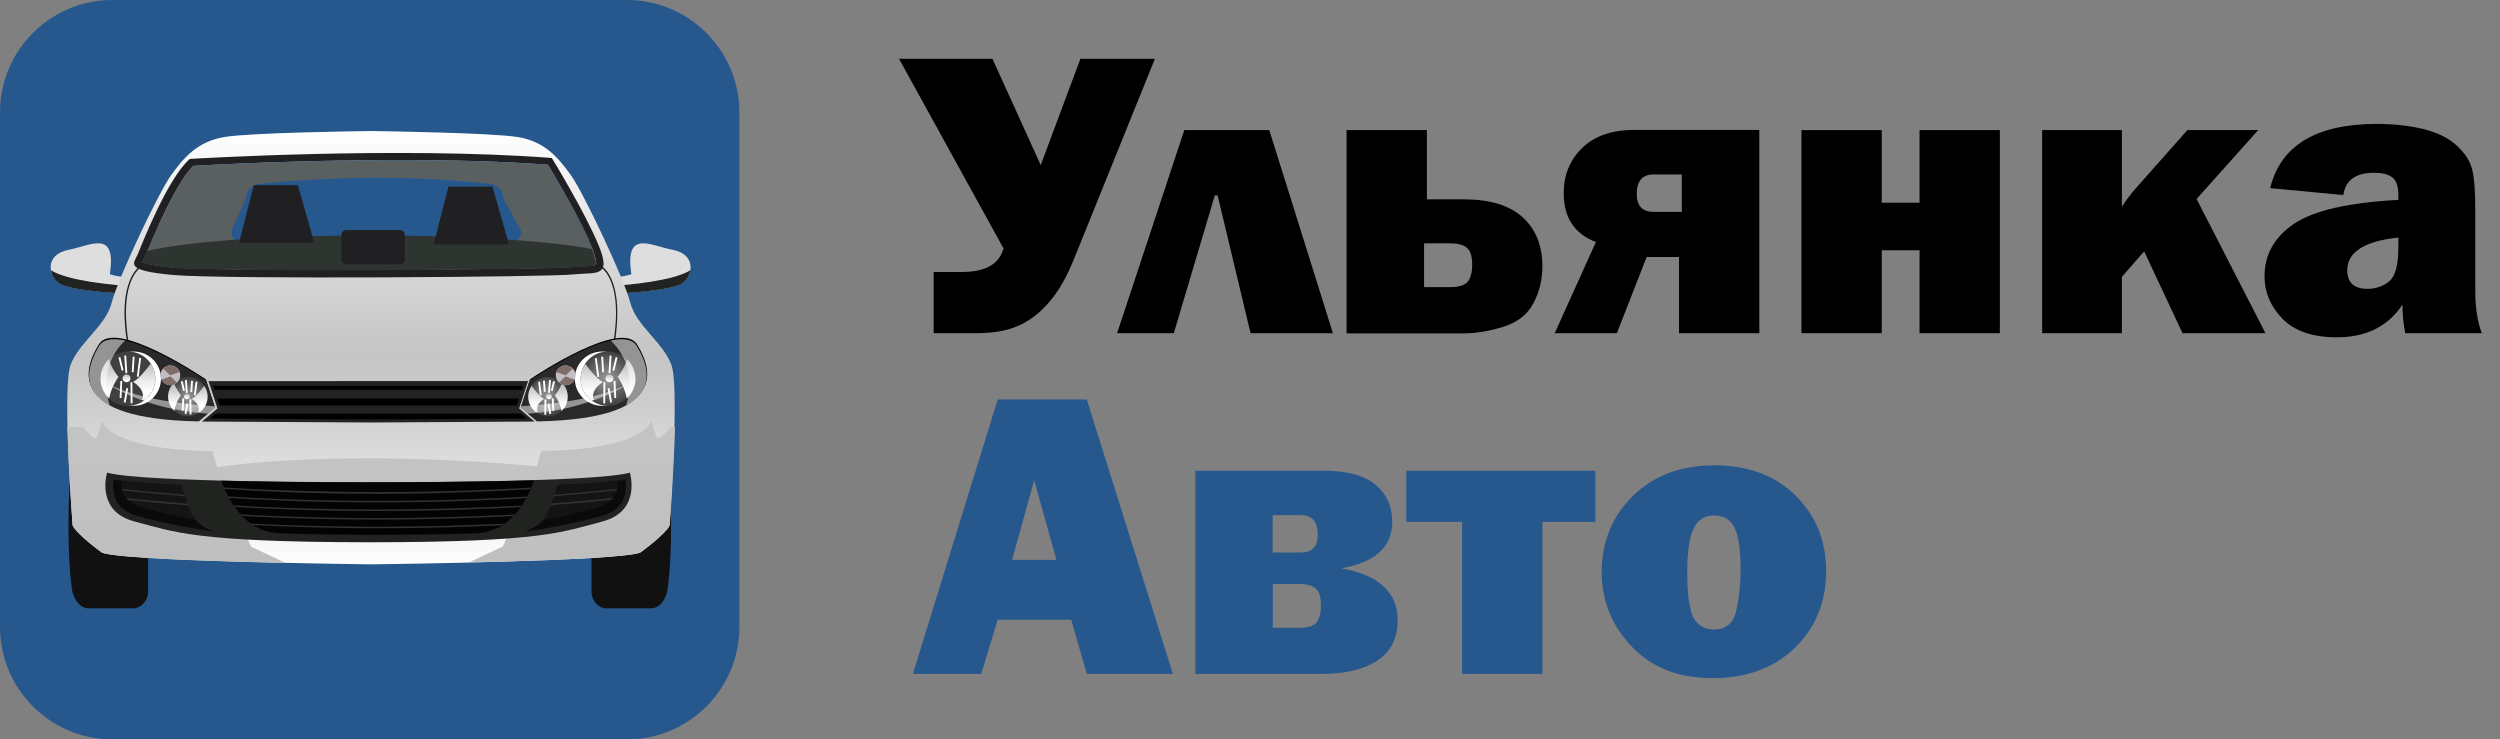 <?xml version="1.0" encoding="utf-8"?>
<!-- Generator: Adobe Illustrator 28.2.0, SVG Export Plug-In . SVG Version: 6.00 Build 0)  -->
<svg version="1.1" id="Слой_1" xmlns="http://www.w3.org/2000/svg" xmlns:xlink="http://www.w3.org/1999/xlink" x="0px" y="0px"
	 viewBox="0 0 1335.6 395" style="enable-background:new 0 0 1335.6 395;" xml:space="preserve">
<rect x="0" y="0" width="1335.6" height="395" fill="#808080" stroke="none"/>
<style type="text/css">
	.st0{fill:#26588E;}
	.st1{clip-path:url(#SVGID_00000118364907462012995980000005939885283419929737_);}
	.st2{fill:#5A6060;}
	.st3{fill:#111111;}
	.st4{fill:#DEDEDE;}
	.st5{fill:#212320;}
	.st6{fill:url(#SVGID_00000052100127335898624620000008925522086267304635_);}
	.st7{fill:#C3C3C3;}
	.st8{fill:url(#SVGID_00000109746048914964979700000003532209356961838504_);}
	.st9{fill:#202022;}
	.st10{fill:#2E3430;}
	.st11{fill:#292929;}
	.st12{fill:#FFFFFF;}
	.st13{fill:url(#SVGID_00000181809850076102792300000017165730420727530173_);}
	.st14{fill:url(#SVGID_00000043423600723273473420000002401429446307758988_);}
	.st15{fill:url(#SVGID_00000182489722072180267680000015461808214915991968_);}
	.st16{fill:url(#SVGID_00000071540796476369231470000007212196992553411980_);}
	.st17{fill:url(#SVGID_00000037679893384760247330000010239577769566924469_);}
	.st18{fill:url(#SVGID_00000111162392228353301200000012233068949855855496_);}
	.st19{opacity:0.5;fill:#FFFFFF;enable-background:new    ;}
	.st20{fill:#C3BCC3;}
	.st21{fill:#806D67;}
	.st22{fill:url(#SVGID_00000044885565109837919640000010865173545224232837_);}
	.st23{fill:url(#SVGID_00000018929751242528594090000003431208088679925926_);}
	.st24{fill:url(#SVGID_00000039852531521639288740000005436232463359393436_);}
	.st25{fill:url(#SVGID_00000150819697136163424030000004294909224383286405_);}
	.st26{fill:url(#SVGID_00000139993894586324828160000018005795512595563662_);}
	.st27{fill:url(#SVGID_00000053523191555831576750000007660923000004100543_);}
	.st28{fill:#030303;}
	.st29{fill:#323232;}
	.st30{fill:#0A0A0A;}
	.st31{fill:#141414;}
</style>
<path class="st0" d="M60,0h275c33.1,0,60,26.9,60,60v275c0,33.1-26.9,60-60,60H60c-33.1,0-60-26.9-60-60V60C0,26.9,26.9,0,60,0z"/>
<g>
	<g>
		<g>
			<g>
				<defs>
					<rect id="SVGID_1_" x="27" y="70" width="342" height="255"/>
				</defs>
				<clipPath id="SVGID_00000103235530010142768770000017010419243965351084_">
					<use xlink:href="#SVGID_1_"  style="overflow:visible;"/>
				</clipPath>
				<g style="clip-path:url(#SVGID_00000103235530010142768770000017010419243965351084_);">
					<path class="st2" d="M316.1,132.3c-6.2-14.9-19.7-37.7-23.5-44.1c-22.6-1.7-49.5-2.5-79.8-2.5c-53,0-100.9,2.6-109.6,3.1
						c-6.6,6.4-15,22-24.9,46.5c-0.4,0.9-0.7,1.6-0.9,2.1c-0.3,0.7-0.6,1.4-1,2c-0.1,0.2-0.3,0.5-0.4,0.8c1.5,0.7,5.6,1.8,16.8,2.9
						c9.3,0.8,39.1,1.3,83.7,1.3c57.4,0,122.7-0.8,129.5-1.6c2.2-0.2,4.2-0.3,6-0.4c2.3-0.1,5.7-0.3,6.3-0.8
						C318.4,141.4,319.2,139.7,316.1,132.3L316.1,132.3z M270.5,131.3H131.4c-4.4,0-7.9-3.5-7.9-7.9l7.9-17.4c0-4.4,3.6-7.9,7.9-7.9
						c0,0,31-3.2,62.2-3.2s59.5,3.2,59.5,3.2c4.4,0,7.9,3.5,7.9,7.9l9.5,17.4C278.5,127.7,274.9,131.3,270.5,131.3L270.5,131.3z"/>
					<path class="st3" d="M79.1,316.3c0,4.4-3.6,8.7-7.9,8.7H47.4c-4.4,0-7.1-3.6-8.7-8.7c0,0-2.1-11.6-2.1-33.2
						c0-15.7,0.5-22.7,0.5-22.7c0-4.4,5.1-7.9,9.5-7.9h24.6c4.4,0,7.9,3.5,7.9,7.9L79.1,316.3L79.1,316.3z"/>
					<path class="st3" d="M316,316.3c0,4.4,3.6,8.7,7.9,8.7h23.8c4.4,0,7.1-3.6,8.7-8.7c0,0,2.1-11.6,2.1-33.2
						c0-15.7-0.5-22.7-0.5-22.7c0-4.4-5.1-7.9-9.5-7.9h-24.6c-4.4,0-7.9,3.5-7.9,7.9V316.3z"/>
					<path class="st4" d="M328.2,156.8c0,0,29.8-1.2,36.1-5.5c6.3-4.3,7.5-15.4-4.8-17.8c-12.3-2.4-25.8-11.1-22.2,13
						c0,0-9.1,3.2-15.1,0L328.2,156.8z"/>
					<path class="st5" d="M325.9,152.9l2.3,4c0,0,29.8-1.2,36.1-5.5c2.4-1.6,4.1-4.2,4.5-7C359.6,150.1,336.1,152.2,325.9,152.9z"/>
					<path class="st4" d="M67.8,156.8c0,0-29.8-1.2-36.1-5.5s-7.5-15.4,4.8-17.8c12.3-2.4,25.8-11.1,22.2,13c0,0,9.1,3.2,15.1,0
						L67.8,156.8L67.8,156.8z"/>
					<path class="st5" d="M70.1,152.9l-2.3,4c0,0-29.8-1.2-36.1-5.5c-2.4-1.6-4.1-4.2-4.5-7C36.4,150.1,59.9,152.2,70.1,152.9z"/>
					
						<linearGradient id="SVGID_00000163775945951567635510000005694805611924837814_" gradientUnits="userSpaceOnUse" x1="198.194" y1="1669.771" x2="198.194" y2="1436.803" gradientTransform="matrix(1 0 0 1 0 -1368)">
						<stop  offset="0" style="stop-color:#FFFFFF"/>
						<stop  offset="0.14" style="stop-color:#E9E9E9"/>
						<stop  offset="0.36" style="stop-color:#CECECE"/>
						<stop  offset="0.48" style="stop-color:#C5C5C5"/>
						<stop  offset="0.66" style="stop-color:#D5D5D5"/>
						<stop  offset="0.99" style="stop-color:#FFFFFF"/>
					</linearGradient>
					<path style="fill:url(#SVGID_00000163775945951567635510000005694805611924837814_);" d="M359.2,196.8
						c-0.1-0.6-0.3-1.1-0.4-1.6c-4.4-12.3-18.9-21-22.1-33.6c-3.2-12.6-24.9-58.5-31.7-68c-6.8-9.5-14.1-18.1-28.5-20.4
						C263,71,206,70.1,198.2,70l0,0l0,0c-7.8,0.1-64.8,0.9-78.3,3.2c-14.5,2.4-21.7,11-28.5,20.4c-6.8,9.5-28.5,55.3-31.7,68
						S42,183,37.6,195.2c-0.2,0.4-0.3,1-0.4,1.6c-3.6,15.9,1.6,83.8,1.6,83.8c2,4.7,15.7,14.6,15.7,14.6
						c11.6,4.6,135.1,6.2,143.7,6.3h0.1c8.6-0.1,132.1-1.7,143.7-6.3c0,0,13.7-9.9,15.7-14.6C357.5,280.6,362.8,212.7,359.2,196.8
						L359.2,196.8z M318.4,141.4c-0.6,0.5-4,0.7-6.3,0.8c-1.8,0.1-3.9,0.2-6,0.4c-6.8,0.8-72.1,1.6-129.5,1.6
						c-44.7,0-74.4-0.5-83.7-1.3c-11.3-1-15.4-2.2-16.8-2.9c0.1-0.3,0.3-0.5,0.4-0.8c0.3-0.6,0.6-1.2,1-2c0.2-0.5,0.5-1.2,0.9-2.1
						c10-24.4,18.3-40,24.9-46.5c8.7-0.5,56.5-3.1,109.6-3.1c30.4,0,57.2,0.8,79.8,2.5c3.9,6.4,17.4,29.2,23.5,44.1
						C319.2,139.7,318.4,141.4,318.4,141.4L318.4,141.4z"/>
					<path class="st7" d="M105.7,251.2c0,0,61.9-13.2,186.8-1.6l-3.7,25.8L108.3,276L105.7,251.2L105.7,251.2z"/>
					
						<linearGradient id="SVGID_00000103953679592357845920000008260985609905955518_" gradientUnits="userSpaceOnUse" x1="198.3" y1="1609.029" x2="198.3" y2="1669.013" gradientTransform="matrix(1 0 0 1 0 -1368)">
						<stop  offset="0" style="stop-color:#C3C3C3"/>
						<stop  offset="1" style="stop-color:#BFBFBF"/>
					</linearGradient>
					<path style="fill:url(#SVGID_00000103953679592357845920000008260985609905955518_);" d="M357.9,228.3c0,0-4.5,6.6-7.1,5.5
						l-2.9-9.2c0,0-1.9,15.5-58.7,16.3l-5,16.3L268.6,292l-18.2,8.5c38.3-0.9,84.8-2.6,91.7-5.3c0,0,13.7-9.9,15.7-14.6
						c0,0,2.2-28.2,2.8-52.5L357.9,228.3L357.9,228.3z M118.4,257.3l-5-16.3c-56.9-0.8-58.7-16.3-58.7-16.3l-2.9,9.2
						c-2.6,1.1-7.1-5.5-7.1-5.5l-8.7-0.6c0.6,24.4,2.8,52.9,2.8,52.9c2,4.7,15.7,14.6,15.7,14.6c7.3,2.9,58.9,4.6,98.3,5.5
						l-18.6-8.7L118.4,257.3L118.4,257.3z"/>
					<path class="st9" d="M319.7,130.8c-7.4-17.9-24.9-46.4-24.9-46.4c-82.3-6.3-193.4,0.5-193.4,0.5
						c-11.9,10.3-25.7,45.9-27.8,50.9c-2.1,5-7.7,8.7,18.8,11.1c26.5,2.4,202.4,1.1,214-0.3C318.2,145.3,327.2,148.7,319.7,130.8
						L319.7,130.8z M318.4,141.4c-0.6,0.5-4,0.7-6.3,0.8c-1.8,0.1-3.9,0.2-6,0.4c-6.8,0.8-72.1,1.6-129.5,1.6
						c-44.7,0-74.4-0.5-83.7-1.3c-11.3-1-15.4-2.2-16.8-2.9c0.1-0.3,0.3-0.5,0.4-0.8c0.3-0.6,0.6-1.2,1-2c0.2-0.5,0.5-1.2,0.9-2.1
						c10-24.4,18.3-40,24.9-46.5c8.7-0.5,56.5-3.1,109.6-3.1c30.4,0,57.2,0.8,79.8,2.5c3.9,6.4,17.4,29.2,23.5,44.1
						C319.2,139.7,318.4,141.4,318.4,141.4L318.4,141.4z"/>
					<path class="st5" d="M336.5,252.5c-18.7,5.3-131.4,5.2-139.6,5.1h-0.1c-8.2,0-120.9,0.2-139.6-5.1c0,0-6.4,20.6,14.7,26.1
						c21,5.5,31.7,11,124.9,11.1h0.1c93.2,0,103.9-5.6,124.9-11.1C342.9,273.1,336.5,252.5,336.5,252.5z"/>
					<path class="st9" d="M66.5,167.1c0-19.8,8.1-24.8,8.2-24.8l0.4,0.7c0,0-0.1,0.1-0.3,0.2c-0.2,0.2-0.5,0.4-0.9,0.8
						c-0.7,0.7-1.7,1.9-2.7,3.7c-2,3.6-3.9,9.6-3.9,19.4c0,4.3,0.4,9.4,1.3,15.3l-0.8,0.1C66.9,176.6,66.5,171.5,66.5,167.1
						L66.5,167.1z"/>
					<path class="st9" d="M329.8,167.1c0-19.8-8.1-24.8-8.2-24.8l-0.4,0.7c0,0,0.1,0.1,0.3,0.2c0.2,0.2,0.5,0.4,0.9,0.8
						c0.7,0.7,1.7,1.9,2.7,3.7c2,3.6,4,9.6,4,19.4c0,4.3-0.4,9.4-1.3,15.3l0.8,0.1C329.4,176.6,329.8,171.5,329.8,167.1L329.8,167.1
						z"/>
					<path class="st10" d="M78.7,134.1c-0.2,0.4-0.3,0.8-0.5,1.2c-0.4,0.9-0.7,1.6-0.9,2.1c-0.3,0.7-0.6,1.4-1,2
						c-0.1,0.2-0.3,0.5-0.4,0.8c1.5,0.7,5.6,1.8,16.8,2.9c9.3,0.8,39.1,1.3,83.7,1.3c57.4,0,122.7-0.8,129.5-1.6
						c2.2-0.2,4.2-0.3,6-0.4c2.3-0.1,5.7-0.3,6.3-0.8c0-0.1,0.7-1.6-2.1-8.6c-22.5-4.3-65.9-7.2-115.9-7.2
						C145.7,125.6,98.8,129.1,78.7,134.1L78.7,134.1z"/>
					<path class="st9" d="M167.9,129.7h-40.2l7.9-30.8h23.5L167.9,129.7z"/>
					<path class="st9" d="M271.9,130.5h-40.2l7.9-30.8h23.5L271.9,130.5z"/>
					<path class="st9" d="M185.1,122.9h28.5c1.5,0,2.7,1.2,2.7,2.7v12.9c0,1.5-1.2,2.7-2.7,2.7h-28.5c-1.5,0-2.7-1.2-2.7-2.7v-12.9
						C182.4,124.1,183.6,122.8,185.1,122.9L185.1,122.9z"/>
					<path d="M283.2,202.6l-4.7,14.5l8.6,7.3h1.7c66.9-1.6,60.3-26.1,51.6-40.3C332,170.3,286.7,200.2,283.2,202.6z"/>
					<path class="st11" d="M282.9,203.3l-4.7,14.5l8.6,7.3h1.7c66.9-1.6,60.3-26.1,51.6-40.3C331.7,171.1,286.5,201,282.9,203.3
						L282.9,203.3z"/>
					<path class="st5" d="M277.7,218.5l-0.4-0.3l0.2-0.5l4.6-14.1H111.4l4.6,14.1l0.2,0.5l-0.4,0.3l-7.9,6.7l89.6,0.5l0,0h1.3h1.4
						l0,0l85.4-0.5L277.7,218.5z"/>
					<path class="st12" d="M336.3,202.3c0,8-6.5,14.5-14.6,14.5s-14.6-6.5-14.6-14.5s6.5-14.5,14.6-14.5S336.3,194.3,336.3,202.3z"
						/>
					
						<radialGradient id="SVGID_00000064347506401158731410000004642108611653180083_" cx="1188.623" cy="1053.233" r="1" gradientTransform="matrix(14.603 0 0 14.548 -17032.906 -15119.921)" gradientUnits="userSpaceOnUse">
						<stop  offset="0" style="stop-color:#969696"/>
						<stop  offset="0.25" style="stop-color:#858585"/>
						<stop  offset="0.74" style="stop-color:#595959"/>
						<stop  offset="1" style="stop-color:#404040"/>
					</radialGradient>
					<path style="fill:url(#SVGID_00000064347506401158731410000004642108611653180083_);" d="M339.4,202.3c0,8-6.5,14.5-14.6,14.5
						s-14.6-6.5-14.6-14.5s6.5-14.5,14.6-14.5C332.8,187.8,339.4,194.3,339.4,202.3z"/>
					
						<linearGradient id="SVGID_00000093168067753228555520000009123703655294169221_" gradientUnits="userSpaceOnUse" x1="324.85" y1="1601.926" x2="324.85" y2="1550.556" gradientTransform="matrix(1 0 0 1 0 -1368)">
						<stop  offset="0" style="stop-color:#616161"/>
						<stop  offset="4.000000e-02" style="stop-color:#737373"/>
						<stop  offset="0.19" style="stop-color:#AEAEAE"/>
						<stop  offset="0.32" style="stop-color:#DADADA"/>
						<stop  offset="0.42" style="stop-color:#F5F5F5"/>
						<stop  offset="0.48" style="stop-color:#FFFFFF"/>
						<stop  offset="0.58" style="stop-color:#EEEEEE"/>
						<stop  offset="0.77" style="stop-color:#C1C1C1"/>
						<stop  offset="0.99" style="stop-color:#878787"/>
					</linearGradient>
					<path style="fill:url(#SVGID_00000093168067753228555520000009123703655294169221_);" d="M335.1,192c-1.9,5.7-5.2,9.3-5.2,9.3
						c2.8,4,4.2,7.9,5,11.6c2.8-2.7,4.6-6.4,4.6-10.6C339.4,198.1,337.7,194.6,335.1,192z M312.6,194.3c-1.5,2.3-2.4,5.1-2.4,8
						c0,4.5,2.1,8.6,5.4,11.3c1,0.1,1.7,0.2,1.7,0.2c-2.4-5.5,4.8-9.7,4.8-9.7C319.2,202.7,315.2,197.8,312.6,194.3L312.6,194.3z"/>
					
						<linearGradient id="SVGID_00000011010608179135998860000001443613892091176359_" gradientUnits="userSpaceOnUse" x1="325.6" y1="1576.169" x2="325.6" y2="1566.178" gradientTransform="matrix(1 0 0 1 0 -1368)">
						<stop  offset="0" style="stop-color:#616161"/>
						<stop  offset="4.000000e-02" style="stop-color:#737373"/>
						<stop  offset="0.19" style="stop-color:#AEAEAE"/>
						<stop  offset="0.32" style="stop-color:#DADADA"/>
						<stop  offset="0.42" style="stop-color:#F5F5F5"/>
						<stop  offset="0.48" style="stop-color:#FFFFFF"/>
						<stop  offset="0.58" style="stop-color:#EEEEEE"/>
						<stop  offset="0.77" style="stop-color:#C1C1C1"/>
						<stop  offset="0.99" style="stop-color:#878787"/>
					</linearGradient>
					<path style="fill:url(#SVGID_00000011010608179135998860000001443613892091176359_);" d="M327.7,202.1c0,1.2-0.9,2.1-2.1,2.1
						s-2.1-0.9-2.1-2.1c0-1.2,1-2.1,2.1-2.1S327.7,201,327.7,202.1z"/>
					<path class="st12" d="M322.3,215.5l0.1-11.3h1l-0.1,11.3H322.3z"/>
					<path class="st12" d="M324.6,207.5l1-0.2l1.4,7.6l-1,0.2L324.6,207.5z"/>
					<path class="st12" d="M327.8,203.5h1c0,0,0.3,8.4,0.4,9l-1,0.2C328.1,211.8,327.8,203.5,327.8,203.5L327.8,203.5z"/>
					<path class="st12" d="M317.8,191.4l1-0.1l1.3,10l-1,0.1L317.8,191.4z"/>
					<path class="st12" d="M321.2,190.6l1-0.1l0.5,8.3l-1,0.1L321.2,190.6z"/>
					<path class="st12" d="M325.1,199.3l0.6-9.4l1,0.1l-0.6,9.4L325.1,199.3z"/>
					<path class="st12" d="M327.2,197.8l1.7-7l1,0.2l-1.7,7.1L327.2,197.8z"/>
					
						<radialGradient id="SVGID_00000098199251080595273080000002113279255540944039_" cx="1155.091" cy="1062.15" r="1.001" gradientTransform="matrix(10.553 0 0 10.513 -11897.397 -10954.772)" gradientUnits="userSpaceOnUse">
						<stop  offset="0" style="stop-color:#969696"/>
						<stop  offset="0.25" style="stop-color:#858585"/>
						<stop  offset="0.74" style="stop-color:#595959"/>
						<stop  offset="1" style="stop-color:#404040"/>
					</radialGradient>
					<path style="fill:url(#SVGID_00000098199251080595273080000002113279255540944039_);" d="M303.3,211.9
						c0,5.8-4.7,10.5-10.6,10.5c-5.8,0-10.6-4.7-10.6-10.5s4.7-10.5,10.6-10.5C298.6,201.4,303.3,206.1,303.3,211.9z"/>
					
						<linearGradient id="SVGID_00000010998696924429146320000006180852473045125296_" gradientUnits="userSpaceOnUse" x1="292.75" y1="1602.763" x2="292.75" y2="1565.66" gradientTransform="matrix(1 0 0 1 0 -1368)">
						<stop  offset="0" style="stop-color:#616161"/>
						<stop  offset="4.000000e-02" style="stop-color:#737373"/>
						<stop  offset="0.19" style="stop-color:#AEAEAE"/>
						<stop  offset="0.32" style="stop-color:#DADADA"/>
						<stop  offset="0.42" style="stop-color:#F5F5F5"/>
						<stop  offset="0.48" style="stop-color:#FFFFFF"/>
						<stop  offset="0.58" style="stop-color:#EEEEEE"/>
						<stop  offset="0.77" style="stop-color:#C1C1C1"/>
						<stop  offset="0.99" style="stop-color:#878787"/>
					</linearGradient>
					<path style="fill:url(#SVGID_00000010998696924429146320000006180852473045125296_);" d="M300.2,204.5
						c-1.3,4.1-3.8,6.7-3.8,6.7c2,2.9,3.1,5.7,3.6,8.4c2-1.9,3.3-4.6,3.3-7.6C303.3,208.9,302.1,206.4,300.2,204.5z M284,206.1
						c-1.1,1.7-1.8,3.7-1.8,5.8c0,3.3,1.5,6.2,3.9,8.1c0.8,0.1,1.2,0.1,1.2,0.1c-1.8-4,3.4-7,3.4-7
						C288.7,212.2,285.8,208.6,284,206.1L284,206.1z"/>
					
						<linearGradient id="SVGID_00000054967200733152089700000017451967978994818235_" gradientUnits="userSpaceOnUse" x1="293.3" y1="1584.152" x2="293.3" y2="1576.937" gradientTransform="matrix(1 0 0 1 0 -1368)">
						<stop  offset="0" style="stop-color:#616161"/>
						<stop  offset="4.000000e-02" style="stop-color:#737373"/>
						<stop  offset="0.19" style="stop-color:#AEAEAE"/>
						<stop  offset="0.32" style="stop-color:#DADADA"/>
						<stop  offset="0.42" style="stop-color:#F5F5F5"/>
						<stop  offset="0.48" style="stop-color:#FFFFFF"/>
						<stop  offset="0.58" style="stop-color:#EEEEEE"/>
						<stop  offset="0.77" style="stop-color:#C1C1C1"/>
						<stop  offset="0.99" style="stop-color:#878787"/>
					</linearGradient>
					<path style="fill:url(#SVGID_00000054967200733152089700000017451967978994818235_);" d="M294.8,211.8c0,0.8-0.7,1.5-1.5,1.5
						c-0.9,0-1.5-0.7-1.5-1.5s0.7-1.5,1.5-1.5C294.1,210.3,294.8,210.9,294.8,211.8z"/>
					<path class="st12" d="M290.8,221.5l0.1-8.1h1l-0.1,8.1H290.8z"/>
					<path class="st12" d="M292.5,215.7l1-0.2l1,5.5l-1,0.2L292.5,215.7z"/>
					<path class="st12" d="M294.8,212.8h1c0,0,0.2,6.1,0.3,6.5l-1,0.2C295,218.7,294.8,212.8,294.8,212.8L294.8,212.8z"/>
					<path class="st12" d="M287.5,204l1-0.1l0.9,7.2l-1,0.1L287.5,204z"/>
					<path class="st12" d="M290.1,203.4l1-0.1l0.4,6l-1,0.1L290.1,203.4z"/>
					<path class="st12" d="M292.8,209.8l0.5-6.8l1,0.1l-0.5,6.8L292.8,209.8z"/>
					<path class="st12" d="M294.3,208.7l1.2-5.1l1,0.2l-1.2,5.1L294.3,208.7z"/>
					<path class="st19" d="M326.3,181.9c5.5,5.3,13.7,16.9,8.2,34.7c16.1-8.8,11.3-22.5,5.6-31.9C337.8,181,332.6,180.6,326.3,181.9
						L326.3,181.9z"/>
					<path class="st20" d="M307.5,200.5c0,2.9-2.4,5.3-5.3,5.3s-5.3-2.4-5.3-5.3c0-2.9,2.4-5.3,5.3-5.3
						C305.1,195.3,307.5,197.6,307.5,200.5z"/>
					<path class="st21" d="M302.1,201.1l-3.5,3.3c0.9,0.9,2.2,1.4,3.6,1.4c2.1,0,3.9-1.2,4.8-3L302.1,201.1z M306,196.9
						c-1-1-2.3-1.6-3.8-1.6c-2.3,0-4.3,1.5-5,3.5l5,1.7L306,196.9L306,196.9z"/>
					<path class="st19" d="M278.5,217l-0.3,0.9l3.7,3.1c33.5-2,54.1-16.1,54.1-16.1C317.9,214.1,289.8,216.4,278.5,217L278.5,217z"
						/>
					<path d="M109.9,202.6l4.7,14.5l-8.6,7.3h-1.7C37.4,222.7,44,198.2,52.8,184C61.1,170.3,106.4,200.2,109.9,202.6L109.9,202.6z"
						/>
					<path class="st11" d="M110.2,203.3l4.7,14.5l-8.6,7.3h-1.7C37.7,223.5,44.3,199,53,184.8C61.4,171.1,106.7,201,110.2,203.3
						L110.2,203.3z"/>
					<path class="st12" d="M56.8,202.3c0,8,6.5,14.5,14.6,14.5S86,210.3,86,202.3s-6.5-14.5-14.6-14.5S56.8,194.3,56.8,202.3z"/>
					
						<radialGradient id="SVGID_00000099625344595633329510000004318686259530913417_" cx="1363.378" cy="1006.766" r="1" gradientTransform="matrix(-14.603 0 0 -14.548 19978.033 14716.517)" gradientUnits="userSpaceOnUse">
						<stop  offset="0" style="stop-color:#969696"/>
						<stop  offset="0.25" style="stop-color:#858585"/>
						<stop  offset="0.74" style="stop-color:#595959"/>
						<stop  offset="1" style="stop-color:#404040"/>
					</radialGradient>
					<path style="fill:url(#SVGID_00000099625344595633329510000004318686259530913417_);" d="M53.7,202.3c0,8,6.5,14.5,14.6,14.5
						S83,210.3,83,202.3s-6.5-14.5-14.6-14.5S53.7,194.3,53.7,202.3z"/>
					
						<linearGradient id="SVGID_00000142172564789196690100000000529890430394324878_" gradientUnits="userSpaceOnUse" x1="68.35" y1="1601.926" x2="68.35" y2="1550.556" gradientTransform="matrix(1 0 0 1 0 -1368)">
						<stop  offset="0" style="stop-color:#616161"/>
						<stop  offset="4.000000e-02" style="stop-color:#737373"/>
						<stop  offset="0.19" style="stop-color:#AEAEAE"/>
						<stop  offset="0.32" style="stop-color:#DADADA"/>
						<stop  offset="0.42" style="stop-color:#F5F5F5"/>
						<stop  offset="0.48" style="stop-color:#FFFFFF"/>
						<stop  offset="0.58" style="stop-color:#EEEEEE"/>
						<stop  offset="0.77" style="stop-color:#C1C1C1"/>
						<stop  offset="0.99" style="stop-color:#878787"/>
					</linearGradient>
					<path style="fill:url(#SVGID_00000142172564789196690100000000529890430394324878_);" d="M53.7,202.3c0,4.2,1.8,7.9,4.6,10.6
						c0.7-3.6,2.2-7.5,5-11.6c0,0-3.3-3.6-5.2-9.3C55.4,194.6,53.7,198.3,53.7,202.3z M71.1,204c0,0,7.2,4.2,4.8,9.7
						c0,0,0.7,0,1.7-0.2c3.3-2.7,5.4-6.7,5.4-11.3c0-3-0.9-5.7-2.4-8C77.9,197.8,73.9,202.7,71.1,204L71.1,204z"/>
					
						<linearGradient id="SVGID_00000122695056027492538020000000803122654346349737_" gradientUnits="userSpaceOnUse" x1="67.6" y1="1576.169" x2="67.6" y2="1566.178" gradientTransform="matrix(1 0 0 1 0 -1368)">
						<stop  offset="0" style="stop-color:#616161"/>
						<stop  offset="4.000000e-02" style="stop-color:#737373"/>
						<stop  offset="0.19" style="stop-color:#AEAEAE"/>
						<stop  offset="0.32" style="stop-color:#DADADA"/>
						<stop  offset="0.42" style="stop-color:#F5F5F5"/>
						<stop  offset="0.48" style="stop-color:#FFFFFF"/>
						<stop  offset="0.58" style="stop-color:#EEEEEE"/>
						<stop  offset="0.77" style="stop-color:#C1C1C1"/>
						<stop  offset="0.99" style="stop-color:#878787"/>
					</linearGradient>
					<path style="fill:url(#SVGID_00000122695056027492538020000000803122654346349737_);" d="M65.5,202.1c0,1.2,1,2.1,2.1,2.1
						c1.2,0,2.1-0.9,2.1-2.1c0-1.2-1-2.1-2.1-2.1C66.4,200,65.5,201,65.5,202.1z"/>
					<path class="st12" d="M69.7,204.2h1l0.1,11.3h-1L69.7,204.2z"/>
					<path class="st12" d="M66.1,214.9l1.4-7.6l1,0.2l-1.4,7.6L66.1,214.9z"/>
					<path class="st12" d="M63.9,212.5c0.1-0.6,0.4-9,0.4-9h1c0,0-0.3,8.3-0.4,9.2L63.9,212.5L63.9,212.5z"/>
					<path class="st12" d="M73.1,201.2l1.3-10l1,0.1l-1.3,10L73.1,201.2z"/>
					<path class="st12" d="M70.4,198.8l0.5-8.3l1,0.1l-0.5,8.3L70.4,198.8z"/>
					<path class="st12" d="M66.4,190l1-0.1l0.6,9.4l-1,0.1L66.4,190z"/>
					<path class="st12" d="M63.3,191l1-0.2l1.7,7l-1,0.2L63.3,191z"/>
					
						<radialGradient id="SVGID_00000169544541636755539980000017791545088414690193_" cx="1396.909" cy="997.85" r="1" gradientTransform="matrix(-10.553 0 0 -10.513 14842.53 10702.626)" gradientUnits="userSpaceOnUse">
						<stop  offset="0" style="stop-color:#969696"/>
						<stop  offset="0.25" style="stop-color:#858585"/>
						<stop  offset="0.74" style="stop-color:#595959"/>
						<stop  offset="1" style="stop-color:#404040"/>
					</radialGradient>
					<path style="fill:url(#SVGID_00000169544541636755539980000017791545088414690193_);" d="M89.8,211.9c0,5.8,4.7,10.5,10.5,10.5
						s10.6-4.7,10.6-10.5s-4.7-10.5-10.6-10.5C94.6,201.4,89.8,206.1,89.8,211.9z"/>
					
						<linearGradient id="SVGID_00000165945913283547103180000018339914868962775950_" gradientUnits="userSpaceOnUse" x1="100.35" y1="1602.763" x2="100.35" y2="1565.66" gradientTransform="matrix(1 0 0 1 0 -1368)">
						<stop  offset="0" style="stop-color:#616161"/>
						<stop  offset="4.000000e-02" style="stop-color:#737373"/>
						<stop  offset="0.19" style="stop-color:#AEAEAE"/>
						<stop  offset="0.32" style="stop-color:#DADADA"/>
						<stop  offset="0.42" style="stop-color:#F5F5F5"/>
						<stop  offset="0.48" style="stop-color:#FFFFFF"/>
						<stop  offset="0.58" style="stop-color:#EEEEEE"/>
						<stop  offset="0.77" style="stop-color:#C1C1C1"/>
						<stop  offset="0.99" style="stop-color:#878787"/>
					</linearGradient>
					<path style="fill:url(#SVGID_00000165945913283547103180000018339914868962775950_);" d="M89.8,211.9c0,3,1.3,5.7,3.3,7.6
						c0.5-2.6,1.6-5.5,3.6-8.4c0,0-2.4-2.6-3.8-6.7C91,206.4,89.8,209,89.8,211.9z M102.4,213.1c0,0,5.2,3.1,3.4,7
						c0,0,0.5,0,1.2-0.1c2.4-1.9,3.9-4.9,3.9-8.1c0-2.1-0.6-4.1-1.8-5.8C107.3,208.6,104.4,212.2,102.4,213.1z"/>
					
						<linearGradient id="SVGID_00000134938329691851823550000001860797663789414569_" gradientUnits="userSpaceOnUse" x1="99.8" y1="1584.152" x2="99.8" y2="1576.937" gradientTransform="matrix(1 0 0 1 0 -1368)">
						<stop  offset="0" style="stop-color:#616161"/>
						<stop  offset="4.000000e-02" style="stop-color:#737373"/>
						<stop  offset="0.19" style="stop-color:#AEAEAE"/>
						<stop  offset="0.32" style="stop-color:#DADADA"/>
						<stop  offset="0.42" style="stop-color:#F5F5F5"/>
						<stop  offset="0.48" style="stop-color:#FFFFFF"/>
						<stop  offset="0.58" style="stop-color:#EEEEEE"/>
						<stop  offset="0.77" style="stop-color:#C1C1C1"/>
						<stop  offset="0.99" style="stop-color:#878787"/>
					</linearGradient>
					<path style="fill:url(#SVGID_00000134938329691851823550000001860797663789414569_);" d="M98.3,211.8c0,0.8,0.7,1.5,1.5,1.5
						s1.5-0.7,1.5-1.5s-0.7-1.5-1.5-1.5S98.3,210.9,98.3,211.8z"/>
					<path class="st12" d="M101.2,213.3h1l0.1,8.1h-1L101.2,213.3z"/>
					<path class="st12" d="M98.6,221l1-5.5l1,0.2l-1,5.5L98.6,221z"/>
					<path class="st12" d="M97.1,219.3c0.1-0.4,0.3-6.5,0.3-6.5h1c0,0-0.2,6-0.3,6.6L97.1,219.3L97.1,219.3z"/>
					<path class="st12" d="M103.6,211.1l0.9-7.2l1,0.1l-0.9,7.2L103.6,211.1z"/>
					<path class="st12" d="M101.7,209.4l0.4-6l1,0.1l-0.4,6L101.7,209.4z"/>
					<path class="st12" d="M98.8,203.1l1-0.1l0.5,6.8l-1,0.1L98.8,203.1z"/>
					<path class="st12" d="M96.6,203.8l1-0.2l1.2,5.1l-1,0.2L96.6,203.8z"/>
					<path class="st19" d="M66.8,181.9c-5.5,5.3-13.7,16.9-8.2,34.7c-16.1-8.8-11.3-22.5-5.6-31.9C55.3,181,60.5,180.6,66.8,181.9
						L66.8,181.9z"/>
					<path class="st20" d="M85.7,200.5c0,2.9,2.4,5.3,5.3,5.3s5.3-2.4,5.3-5.3c0-2.9-2.4-5.3-5.3-5.3S85.7,197.6,85.7,200.5z"/>
					<path class="st21" d="M86.2,202.8c0.9,1.8,2.7,3,4.8,3c1.4,0,2.6-0.5,3.6-1.4l-3.5-3.3L86.2,202.8z M90.9,200.5l5-1.7
						c-0.7-2.1-2.7-3.5-5-3.5c-1.5,0-2.9,0.6-3.8,1.6L90.9,200.5L90.9,200.5z"/>
					<path class="st19" d="M114.6,217l0.3,0.9l-3.7,3.1c-33.5-2-54.1-16.1-54.1-16.1C75.2,214.1,103.3,216.4,114.6,217z"/>
					<path d="M112.1,223.6l85.4,0.5h1.4h1.4l0,0l81.2-0.5l-3.1-2.6H115.2L112.1,223.6z"/>
					<path d="M117.3,216.6h158.8l1.2-3.7H116.1L117.3,216.6L117.3,216.6z M113.9,206.1l0.7,2.2h164.2l0.7-2.2H113.9L113.9,206.1z"/>
					<path class="st28" d="M197,257.7h-0.1c-4.7,0-42.9,0.1-78.6-0.9c3,8.9,11.6,27.3,31.1,28.1c17.4,0.7,39.7,0.8,52.4,0.8
						s35-0.1,52.4-0.8c19.7-0.8,28.2-19.5,31.1-28.3C247.2,257.7,202,257.7,197,257.7z"/>
					<path class="st29" d="M201.3,281.4c-26.1,0-48.2-0.8-63.8-1.5c-1.2-0.1-2.4-0.1-3.5-0.2c0.4,0.3,0.8,0.6,1.3,0.8
						c15.7,0.8,38.7,1.7,66.1,1.7s50.5-0.8,66.8-1.6c0.4-0.3,0.8-0.5,1.3-0.8c-1,0.1-2,0.1-3,0.1
						C250.2,280.6,227.4,281.4,201.3,281.4L201.3,281.4z"/>
					<path class="st29" d="M201.3,276.8c-26.1,0-48.2-0.8-63.8-1.5c-3.3-0.2-6.4-0.3-9.1-0.5c0.2,0.3,0.5,0.5,0.8,0.8
						c15.5,0.9,41,2,72.1,2c31.2,0,56.5-1.1,72.9-1.9c0.3-0.3,0.5-0.5,0.8-0.8c-2.6,0.1-5.4,0.3-8.5,0.4
						C250.2,276,227.4,276.8,201.3,276.8L201.3,276.8z"/>
					<path class="st29" d="M266.4,261.4c-16.2,0.8-39,1.5-65.1,1.5s-48.2-0.8-63.8-1.5c-7.6-0.4-13.7-0.7-17.9-1
						c0.1,0.3,0.2,0.5,0.3,0.8c13.1,0.9,42.9,2.6,81.4,2.6s67.7-1.6,82.1-2.5c0.1-0.3,0.2-0.5,0.3-0.8
						C279.4,260.7,273.6,261.1,266.4,261.4L266.4,261.4z"/>
					<path class="st29" d="M201.3,267.6c-26.1,0-48.2-0.8-63.8-1.5c-6.4-0.3-11.6-0.6-15.7-0.9c0.1,0.3,0.3,0.5,0.4,0.8
						c14,0.9,42.7,2.4,79.1,2.4s64.6-1.4,79.8-2.3c0.1-0.3,0.3-0.5,0.4-0.8c-4,0.2-9.1,0.5-15.1,0.8
						C250.2,266.8,227.4,267.6,201.3,267.6L201.3,267.6z"/>
					<path class="st29" d="M201.3,272.2c-26.1,0-48.2-0.8-63.8-1.5c-5-0.2-9.3-0.5-12.8-0.7c0.2,0.3,0.4,0.5,0.5,0.8
						c14.9,0.9,42.1,2.2,76.1,2.2s61-1.2,76.8-2.1c0.2-0.3,0.4-0.5,0.6-0.8c-3.5,0.2-7.6,0.4-12.3,0.6
						C250.2,271.4,227.4,272.2,201.3,272.2L201.3,272.2z"/>
					<path class="st30" d="M279.7,284.1c12.5-1.6,28.3-4.9,35.8-6.9c1.8-0.5,3.6-1,5.6-1.5c5.4-1.4,9.2-4,11.3-7.8
						c2.3-4.1,2.2-8.8,1.8-11.7c-7.3,1.3-20.7,2.3-36.3,2.9C296.4,265.2,294.7,280,279.7,284.1L279.7,284.1z"/>
					<path class="st31" d="M290.5,277.7c3.8-7.2,6-13.7,7.2-18.6c14.7-0.7,25.5-1.5,32.4-2.5c0.1,2.4-0.3,5.3-1.7,7.9
						c-1.8,3.2-5.1,5.4-9.8,6.7c-1.7,0.5-3.4,0.9-5.1,1.4l-0.5,0.1C306.4,274.5,300.2,276.2,290.5,277.7z"/>
					<path class="st29" d="M296.2,264.3c-0.1,0.3-0.2,0.5-0.3,0.8c12.6-1,23.9-2.1,33.5-3.1c0.1-0.3,0.2-0.5,0.2-0.8
						C320.1,262.2,308.8,263.3,296.2,264.3L296.2,264.3z M294.2,269.9c12-0.9,23-1.9,32.4-2.9c0.3-0.3,0.5-0.6,0.8-0.9
						c-9.5,1-20.6,2-32.8,2.9C294.4,269.3,294.3,269.6,294.2,269.9L294.2,269.9z"/>
					<path class="st30" d="M115.1,284.1c-12.5-1.6-28.3-4.9-35.8-6.9c-1.8-0.5-3.6-1-5.6-1.5c-5.4-1.4-9.2-4-11.3-7.8
						c-2.3-4.1-2.2-8.8-1.8-11.7c7.3,1.3,20.7,2.3,36.3,2.9C98.4,265.2,100,280,115.1,284.1L115.1,284.1z"/>
					<path class="st31" d="M104.2,277.7c-3.8-7.2-6-13.7-7.2-18.6c-14.7-0.7-25.5-1.5-32.4-2.5c-0.1,2.4,0.3,5.3,1.7,7.9
						c1.8,3.2,5.1,5.4,9.8,6.7c1.7,0.5,3.4,0.9,5.1,1.4l0.5,0.1C88.4,274.5,94.6,276.2,104.2,277.7L104.2,277.7z"/>
					<path class="st29" d="M65.1,261.2c0.1,0.3,0.1,0.5,0.2,0.8c9.6,1,20.9,2.1,33.5,3.1c-0.1-0.3-0.2-0.5-0.3-0.8
						C86,263.3,74.6,262.2,65.1,261.2L65.1,261.2z M100.3,269.1c-12.2-1-23.3-2-32.8-2.9c0.2,0.3,0.5,0.6,0.8,0.9
						c9.4,0.9,20.3,2,32.4,2.9C100.5,269.6,100.4,269.3,100.3,269.1L100.3,269.1z"/>
				</g>
			</g>
		</g>
	</g>
</g>
<g>
	<path d="M536.1,132.7L480.3,31.4h49.9L556,88.2l21.2-56.8H617l-43.2,106.9c-3.9,9.7-8.3,17.4-13.3,23.1c-5,5.8-10.4,10-16.4,12.6
		c-5.9,2.7-13.5,4-22.6,4h-22.7v-32.7h15C526.5,145.3,533.9,141.1,536.1,132.7z"/>
	<path d="M596.8,178l35.9-108.5h45.4L712.1,178h-44l-17.6-73.6H649L627.1,178H596.8z"/>
	<path d="M719.4,178V69.5h42.9v37h19.9c13.8,0,24.2,3.2,31.3,9.6c7,6.4,10.5,15.1,10.5,26.3c0,7-1.6,13.6-4.8,19.6
		c-3.2,6.1-8.5,10.2-16.1,12.6c-7.5,2.3-14.5,3.5-20.9,3.5H719.4z M760.7,153.4h14c4.8,0,7.9-1,9.5-3c1.5-2,2.3-4.9,2.3-8.8
		c0-4.6-0.9-7.7-2.8-9.2c-1.9-1.6-4.8-2.4-8.9-2.4h-14V153.4z"/>
	<path d="M897,178v-40.7h-17.3L863.8,178h-33.2l22-48.7c-11.5-4.4-17.2-13.1-17.2-26.1c0-9.7,3.3-17.8,9.9-24.2
		c6.6-6.4,15.9-9.6,27.8-9.6h66.8V178H897z M898.5,113.2v-20h-15c-6.1,0-9.1,3.5-9.1,10.4c0,6.4,3,9.6,9.1,9.6H898.5z"/>
	<path d="M962.4,178V69.5h42.9v38.8h20.2V69.5h42.9V178h-42.9v-44.3h-20.2V178H962.4z"/>
	<path d="M1173.5,106.3l36.8,71.7H1166l-20.5-43.7l-11.9,13.6V178h-42.6V69.5h42.6v40.9c2.4-3.7,5-7,7.6-10l27.4-30.9h37.8
		L1173.5,106.3z"/>
	<path d="M1325.9,178H1285c-1-4.7-1.5-9.7-1.5-15.3c-7.7,11.7-19.4,17.5-35.1,17.5c-12.9,0-22.5-3.3-29-9.9
		c-6.4-6.6-9.6-14.1-9.6-22.7c0-11.5,5.2-20.9,15.7-28c10.5-7.1,29.1-11.4,55.8-12.8v-2.5c0-4.8-1.1-8-3.3-9.6
		c-2.2-1.6-5.4-2.4-9.6-2.4c-9.9,0-15.4,4-16.5,11.9l-39.1-3.7c5.6-22.8,24.6-34.3,57-34.3c8.8,0,16.9,0.9,24.3,2.6
		c7.4,1.8,13.2,4.5,17.5,8.2c4.3,3.7,7.2,7.7,8.6,11.8c1.5,4.2,2.2,12.1,2.2,24v43.6C1322.5,165,1323.6,172.1,1325.9,178z
		 M1281.4,126.9c-18.3,1.9-27.4,7.8-27.4,17.5c0,6.6,3.6,9.9,10.8,9.9c4.6,0,8.5-1.4,11.7-4.1c3.2-2.7,4.8-8.7,4.8-18V126.9z"/>
	<path class="st0" d="M580.6,360l-8.3-28.9h-39.3l-8.8,28.9h-36.5L533,213.4h47.6l46,146.6H580.6z M540.7,299.1h23.7l-11.9-42.5
		L540.7,299.1z"/>
	<path class="st0" d="M638.6,360V251.5h68.9c12.3,0,21.5,2.5,27.4,7.5c6,5,8.9,11.6,8.9,19.7c0,13.4-9,21.7-27.1,24.9
		c20,3.7,30,12.9,30,27.8c0,9.5-3.6,16.6-10.7,21.4c-7.1,4.8-17.1,7.2-29.8,7.2H638.6z M679.9,295.2h15c6.1,0,9.1-3.2,9.1-9.6
		c0-6.9-3-10.4-9.1-10.4h-15V295.2z M679.9,335.4h14c4.8,0,7.9-1,9.5-3c1.5-2,2.3-4.9,2.3-8.8c0-4.6-0.9-7.7-2.8-9.2
		c-1.9-1.6-4.8-2.4-8.9-2.4h-14V335.4z"/>
	<path class="st0" d="M781.1,360v-81.2h-29.8v-27.3h101v27.3H824V360H781.1z"/>
	<path class="st0" d="M914.9,362.3c-18.1,0-32.5-5.6-43.2-16.9c-10.7-11.3-16-24.5-16-39.7c0-16.3,5.6-29.9,16.7-40.8
		c11.1-10.9,25.6-16.3,43.5-16.3c18,0,32.4,5.4,43.3,16.1c10.9,10.7,16.4,24.2,16.4,40.4c0,16.3-5.5,30-16.6,40.9
		C947.9,356.8,933.2,362.3,914.9,362.3z M915.5,336.3c6.7,0,10.7-3.5,12.2-10.4c1.5-6.9,2.2-14.1,2.2-21.6c0-10.2-1-17.6-3.1-22.1
		c-2.1-4.5-5.8-6.8-11.2-6.8c-4.9,0-8.6,2.3-10.8,7c-2.3,4.7-3.4,12.3-3.4,23c0,12.5,1.2,20.8,3.5,24.9
		C907.2,334.2,910.8,336.3,915.5,336.3z"/>
</g>
</svg>
